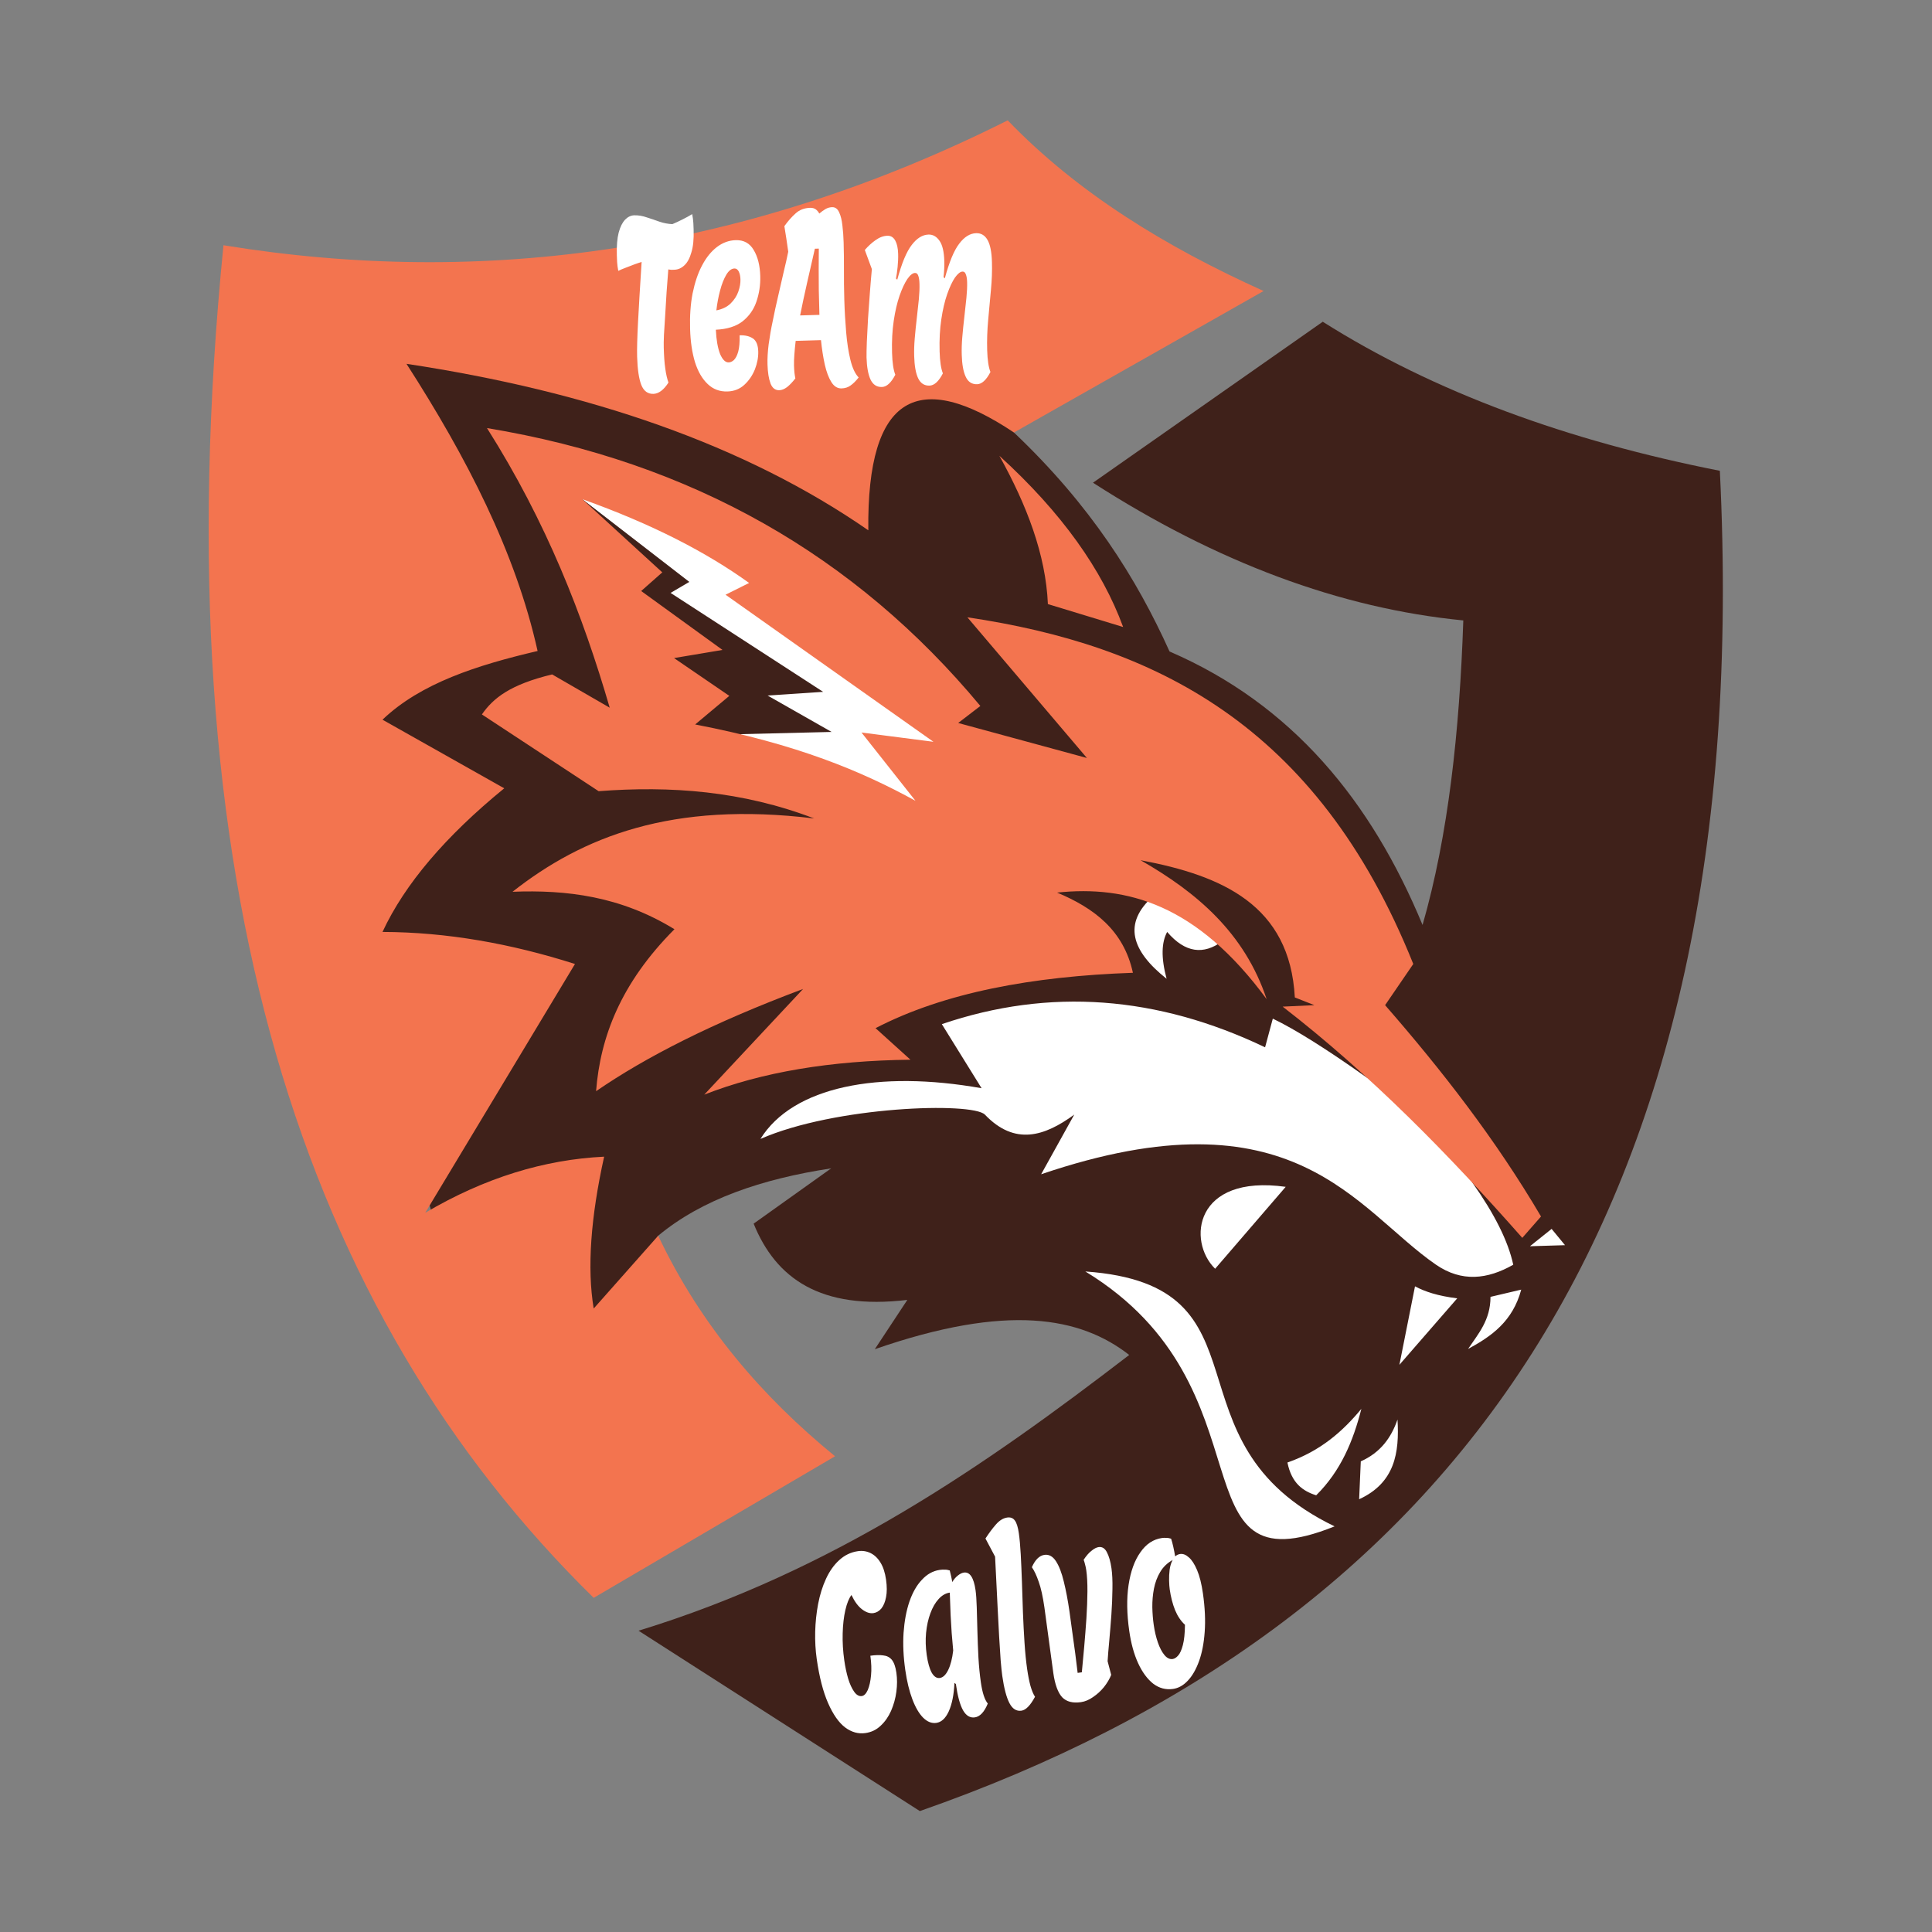<?xml version="1.0" encoding="UTF-8" standalone="no"?>
<!DOCTYPE svg PUBLIC "-//W3C//DTD SVG 1.1//EN" "http://www.w3.org/Graphics/SVG/1.1/DTD/svg11.dtd">
<svg width="100%" height="100%" viewBox="0 0 1080 1080" version="1.1" xmlns="http://www.w3.org/2000/svg" xmlns:xlink="http://www.w3.org/1999/xlink" xml:space="preserve" xmlns:serif="http://www.serif.com/" style="fill-rule:evenodd;clip-rule:evenodd;stroke-linejoin:round;stroke-miterlimit:2;">
    <rect x="0" y="0" width="1080" height="1080" fill="#808080" stroke="none"/>
    <g transform="matrix(1,0,0,1,-2358,0)">
        <g id="Logo" transform="matrix(1.295,0,0,1.277,-768.043,0)">
            <rect x="2414" y="0" width="834" height="846" style="fill:none;"/>
            <g id="Logo1" serif:id="Logo" transform="matrix(3.546,0,0,3.597,-1040.11,-4475.87)">
                <g id="LEXX-ESPORTS" serif:id="LEXX ESPORTS">
                    <g id="Logo2" serif:id="Logo">
                        <g id="Logo3" serif:id="Logo">
                            <g transform="matrix(1,0,0,1,0,-340.21)">
                                <path d="M1135.09,1623.7L1107.12,1643.29C1122.14,1652.95 1137.17,1658.58 1152.2,1660.05C1151.74,1673.6 1150.37,1686.23 1147.24,1697.11C1140.98,1682.01 1131.36,1670.27 1116.44,1663.83C1112.43,1654.94 1106.86,1646.06 1097.5,1637.18L1091.83,1623.58L1015.41,1626.77L1017.18,1699.11L1029.1,1740.78L1047.87,1745.73L1054.19,1734.93C1059.51,1730.5 1066.79,1728.02 1075.25,1726.73L1065.81,1733.46C1068.5,1740.1 1073.92,1744.01 1084.52,1742.74L1080.56,1748.74C1096.73,1743.13 1105.6,1744.82 1111.53,1749.44C1093.93,1762.95 1075.59,1775.7 1051.8,1783L1086.04,1804.95C1150.4,1782.48 1187.95,1733.2 1183.43,1641.84C1164.92,1638.19 1148.67,1632.28 1135.09,1623.7Z" style="fill:rgb(63,33,26);"/>
                            </g>
                            <g transform="matrix(1,0,0,1,0,-348.78)">
                                <path d="M1042.67,1650.23C1058.98,1657.71 1075.02,1668.04 1090.61,1683.4L1086.45,1697.66L1064.18,1682.46L1075.3,1682.19L1067.51,1677.76L1074.27,1677.31L1055.7,1665.27L1057.98,1663.93L1044.95,1653.86L1042.67,1650.23ZM1066.64,1731.72C1070.59,1725.35 1081.02,1723.32 1093.56,1725.55L1088.72,1717.75C1101.84,1713.29 1114.95,1714.3 1128.07,1720.57L1129.01,1717.08C1131.74,1718.39 1135.55,1720.78 1140.43,1724.24L1148.75,1728.63L1153.34,1737.09C1155.98,1740.83 1157.66,1744.15 1158.28,1747.03C1155.15,1748.81 1152.02,1749.18 1148.88,1747.03C1139.12,1740.31 1131.65,1725.54 1100.81,1736.02L1104.84,1728.76C1101.21,1731.42 1097.59,1732.56 1093.96,1728.76C1092.41,1727.21 1075.75,1727.73 1066.64,1731.72ZM1114.5,1702.13C1110.67,1705.49 1111.83,1708.86 1116.08,1712.23C1115.38,1709.61 1115.47,1707.78 1116.15,1706.53C1118.37,1709.12 1120.59,1709.31 1122.82,1707.69L1114.5,1702.13ZM1106.19,1747.85C1129.6,1749.5 1115.18,1768.57 1136.53,1778.87C1116.65,1786.87 1129.46,1762.02 1106.19,1747.85ZM1162.95,1742.67L1160.31,1744.78L1164.58,1744.65L1162.95,1742.67ZM1159.25,1750.06L1155.51,1750.94C1155.51,1753.78 1154.02,1755.43 1152.78,1757.28C1155.6,1755.75 1158.21,1753.95 1159.25,1750.06ZM1146.32,1749.66C1147.52,1750.3 1149.09,1750.83 1151.46,1751.12L1144.42,1759.21L1146.32,1749.66ZM1130.58,1737.55L1121.99,1747.52C1118.58,1744.19 1119.43,1735.99 1130.58,1737.55ZM1130.79,1771.1C1131.3,1773.62 1132.67,1774.58 1134.29,1775.09C1137.3,1772.11 1138.8,1768.46 1139.79,1764.57C1137.55,1767.27 1134.87,1769.68 1130.79,1771.1ZM1139.72,1770.96L1139.52,1775.57C1143.88,1773.57 1144.43,1769.9 1144.19,1765.87C1143.43,1768.06 1142.14,1769.88 1139.72,1770.96Z" style="fill:white;"/>
                            </g>
                            <g transform="matrix(1,0,0,1,0,-390.55)">
                                <path d="M1127.89,1670.3C1115.96,1664.92 1105.23,1658.35 1096.74,1649.53C1064.91,1665.48 1033.09,1669.92 1001.27,1664.73C993.544,1742.34 1011.04,1794.75 1046.34,1829.34L1075.72,1812.11C1066.85,1804.86 1059.38,1796.21 1054.19,1785.27L1046.34,1794.13C1045.52,1789.22 1045.98,1783.02 1047.61,1775.65C1040.35,1776 1033.09,1778.2 1025.83,1782.48L1044.06,1752.2C1036.25,1749.71 1028.44,1748.32 1020.63,1748.3C1023.34,1742.47 1028.31,1736.65 1035.45,1730.82L1020.63,1722.47C1025.27,1718.03 1032.15,1715.83 1039.51,1714.11C1036.84,1702.08 1030.86,1690.52 1023.55,1679.16C1045.7,1682.51 1064.71,1688.99 1079.77,1699.42C1079.58,1682.78 1085.97,1679.81 1097.5,1687.52L1127.89,1670.3ZM1101.63,1708.4L1110.79,1711.19C1108.24,1704.24 1103.35,1697.3 1095.72,1690.35C1099.07,1696.37 1101.37,1702.38 1101.63,1708.4ZM1091.83,1710.01C1114.39,1713.36 1134.36,1722.89 1146.11,1752.2L1142.68,1757.21C1149.62,1765.17 1156.14,1773.55 1161.66,1782.93L1159.38,1785.53C1150.42,1775.38 1140.98,1765.72 1130.21,1757.39L1134.07,1757.21L1131.69,1756.27C1131.09,1745.05 1122.87,1741.44 1112.91,1739.57C1119.76,1743.48 1125.57,1748.42 1128.26,1756.48C1119.76,1744.92 1111.25,1742.62 1102.75,1743.51C1107.21,1745.38 1110.85,1748.07 1111.98,1753.27C1099.72,1753.7 1089.01,1755.68 1080.65,1760.01L1084.9,1763.85C1075.23,1763.96 1066.83,1765.34 1059.8,1768.1L1071.83,1755.24C1060.75,1759.39 1052.67,1763.53 1046.63,1767.68C1047.14,1761.11 1049.62,1754.54 1056.17,1747.97C1049.6,1743.94 1043.03,1743.16 1036.46,1743.41C1044.98,1736.71 1055.85,1732.37 1073.18,1734.49C1064.44,1731.14 1055.69,1730.5 1046.94,1731.17L1032.73,1721.83C1034.11,1719.84 1036.18,1718.19 1041.28,1716.96L1048.29,1721.01C1045.01,1709.76 1040.61,1698.45 1033.35,1686.98C1058.29,1691.1 1078.21,1702.52 1093.41,1720.8L1090.71,1722.87L1106.38,1727.13L1091.83,1710.01ZM1044.95,1695.63C1053.55,1698.7 1060.12,1702.13 1065.26,1705.83L1062.39,1707.26L1087.7,1725.16L1078.94,1724.03L1085.51,1732.34C1078.97,1728.75 1071.08,1725.43 1058.69,1723.05L1062.85,1719.57L1056.12,1714.97L1062.02,1713.98L1052.12,1706.81L1054.69,1704.54L1044.95,1695.63Z" style="fill:rgb(243,116,79);"/>
                            </g>
                            <g transform="matrix(1,-0.029,0.029,1,0,0)">
                                <path d="M1015.28,1321.71C1014.6,1321.71 1014.12,1321.34 1013.84,1320.59C1013.57,1319.83 1013.43,1318.68 1013.43,1317.15C1013.43,1316.21 1013.51,1314.81 1013.66,1312.95C1013.81,1311.09 1014.03,1308.65 1014.31,1305.63C1014.08,1305.69 1013.78,1305.78 1013.42,1305.9C1013.06,1306.02 1012.71,1306.14 1012.34,1306.28C1011.98,1306.4 1011.68,1306.52 1011.44,1306.63C1011.38,1306.26 1011.34,1305.9 1011.33,1305.55C1011.32,1305.19 1011.32,1304.92 1011.32,1304.72C1011.32,1303.61 1011.42,1302.69 1011.62,1301.99C1011.83,1301.28 1012.11,1300.77 1012.45,1300.43C1012.79,1300.1 1013.17,1299.93 1013.57,1299.93C1014.08,1299.93 1014.59,1300.03 1015.1,1300.23C1015.6,1300.4 1016.1,1300.59 1016.61,1300.79C1017.12,1300.98 1017.65,1301.1 1018.18,1301.14C1018.55,1301 1018.97,1300.82 1019.42,1300.61C1019.88,1300.39 1020.29,1300.19 1020.63,1299.99C1020.69,1300.36 1020.73,1300.73 1020.74,1301.08C1020.75,1301.43 1020.75,1301.7 1020.75,1301.9C1020.75,1303.02 1020.64,1303.93 1020.4,1304.63C1020.18,1305.34 1019.88,1305.86 1019.5,1306.19C1019.12,1306.53 1018.71,1306.69 1018.26,1306.69L1017.88,1306.69C1017.76,1306.67 1017.64,1306.65 1017.53,1306.63C1017.44,1307.51 1017.34,1308.43 1017.24,1309.39C1017.15,1310.36 1017.07,1311.29 1016.99,1312.19C1016.9,1313.07 1016.84,1313.86 1016.77,1314.57C1016.72,1315.25 1016.7,1315.77 1016.7,1316.12C1016.7,1317.12 1016.73,1317.97 1016.81,1318.65C1016.88,1319.34 1017,1319.92 1017.15,1320.39C1016.55,1321.27 1015.92,1321.71 1015.28,1321.71ZM1024.29,1321.68C1023.35,1321.68 1022.56,1321.36 1021.92,1320.71C1021.27,1320.06 1020.78,1319.16 1020.45,1318.01C1020.13,1316.83 1019.97,1315.48 1019.97,1313.95C1019.97,1312.36 1020.11,1310.92 1020.4,1309.63C1020.71,1308.32 1021.12,1307.19 1021.66,1306.25C1022.19,1305.31 1022.81,1304.59 1023.52,1304.08C1024.23,1303.57 1025.01,1303.31 1025.83,1303.31C1026.81,1303.31 1027.53,1303.73 1027.99,1304.58C1028.46,1305.42 1028.69,1306.48 1028.69,1307.75C1028.69,1308.85 1028.5,1309.88 1028.13,1310.87C1027.77,1311.83 1027.18,1312.61 1026.36,1313.22C1025.55,1313.8 1024.46,1314.11 1023.1,1314.13C1023.12,1315.38 1023.27,1316.37 1023.53,1317.1C1023.81,1317.8 1024.14,1318.15 1024.55,1318.15C1024.75,1318.15 1024.96,1318.07 1025.18,1317.89C1025.4,1317.69 1025.59,1317.36 1025.74,1316.89C1025.89,1316.4 1025.97,1315.73 1025.97,1314.89C1026.65,1314.89 1027.19,1315.04 1027.59,1315.33C1027.98,1315.62 1028.18,1316.15 1028.18,1316.92C1028.18,1317.62 1028.02,1318.35 1027.71,1319.09C1027.39,1319.82 1026.95,1320.43 1026.36,1320.94C1025.79,1321.43 1025.1,1321.68 1024.29,1321.68ZM1023.23,1311.78C1023.97,1311.66 1024.56,1311.39 1025,1310.98C1025.44,1310.57 1025.77,1310.1 1025.97,1309.57C1026.17,1309.04 1026.27,1308.55 1026.27,1308.1C1026.27,1307.71 1026.21,1307.39 1026.09,1307.13C1025.97,1306.88 1025.8,1306.75 1025.58,1306.75C1025.21,1306.75 1024.87,1307 1024.56,1307.49C1024.25,1307.98 1023.98,1308.61 1023.75,1309.39C1023.52,1310.16 1023.35,1310.95 1023.23,1311.78ZM1030.6,1321.71C1030.11,1321.71 1029.76,1321.42 1029.56,1320.86C1029.36,1320.27 1029.26,1319.5 1029.26,1318.54C1029.26,1317.81 1029.33,1317 1029.47,1316.1C1029.62,1315.19 1029.81,1314.25 1030.05,1313.27C1030.28,1312.28 1030.52,1311.28 1030.79,1310.28C1031.05,1309.28 1031.3,1308.32 1031.54,1307.4C1031.79,1306.48 1032.01,1305.64 1032.18,1304.9C1032.13,1304.41 1032.07,1303.89 1032,1303.34C1031.92,1302.79 1031.86,1302.27 1031.8,1301.78C1032.25,1301.18 1032.73,1300.67 1033.22,1300.26C1033.71,1299.84 1034.31,1299.64 1035.01,1299.64C1035.27,1299.64 1035.49,1299.71 1035.67,1299.84C1035.85,1299.98 1035.99,1300.16 1036.09,1300.37C1036.36,1300.16 1036.61,1299.98 1036.87,1299.84C1037.12,1299.71 1037.38,1299.64 1037.67,1299.64C1038.05,1299.64 1038.33,1299.85 1038.51,1300.29C1038.69,1300.7 1038.81,1301.24 1038.86,1301.9C1038.92,1302.55 1038.95,1303.23 1038.95,1303.96C1038.95,1305.08 1038.93,1306.2 1038.89,1307.34C1038.85,1308.47 1038.83,1309.68 1038.83,1310.95C1038.83,1312.31 1038.87,1313.62 1038.94,1314.89C1039.01,1316.16 1039.15,1317.29 1039.36,1318.27C1039.57,1319.25 1039.88,1319.98 1040.3,1320.44C1039.95,1320.86 1039.62,1321.17 1039.3,1321.38C1038.99,1321.6 1038.61,1321.71 1038.18,1321.71C1037.69,1321.71 1037.28,1321.44 1036.97,1320.91C1036.66,1320.39 1036.41,1319.67 1036.23,1318.77C1036.06,1317.87 1035.93,1316.87 1035.85,1315.77L1032.77,1315.77C1032.68,1316.38 1032.61,1316.94 1032.56,1317.45C1032.51,1317.94 1032.48,1318.38 1032.48,1318.77C1032.48,1319.4 1032.52,1319.92 1032.6,1320.33C1032.23,1320.78 1031.88,1321.12 1031.56,1321.36C1031.23,1321.59 1030.92,1321.71 1030.6,1321.71ZM1033.4,1312.69L1035.75,1312.69C1035.75,1311.59 1035.75,1310.6 1035.76,1309.72C1035.78,1308.84 1035.8,1307.99 1035.82,1307.19C1035.85,1306.37 1035.88,1305.52 1035.91,1304.63L1035.43,1304.63C1035.09,1305.95 1034.73,1307.31 1034.37,1308.72C1034.01,1310.13 1033.68,1311.45 1033.4,1312.69ZM1043.1,1321.68C1042.47,1321.68 1042.02,1321.37 1041.74,1320.74C1041.47,1320.11 1041.33,1319.21 1041.33,1318.04C1041.33,1317.62 1041.37,1317 1041.42,1316.15C1041.49,1315.29 1041.56,1314.34 1041.65,1313.3C1041.75,1312.25 1041.86,1311.19 1041.97,1310.13C1042.08,1309.07 1042.19,1308.13 1042.29,1307.31L1041.5,1304.96C1041.91,1304.51 1042.36,1304.12 1042.83,1303.81C1043.32,1303.48 1043.8,1303.31 1044.3,1303.31C1044.72,1303.31 1045.03,1303.52 1045.24,1303.93C1045.44,1304.32 1045.54,1304.86 1045.54,1305.55C1045.54,1306.06 1045.5,1306.58 1045.43,1307.13C1045.36,1307.68 1045.28,1308.15 1045.19,1308.54L1045.34,1308.69C1045.94,1306.71 1046.56,1305.32 1047.22,1304.52C1047.87,1303.71 1048.57,1303.31 1049.3,1303.31C1049.84,1303.31 1050.28,1303.58 1050.62,1304.11C1050.96,1304.62 1051.13,1305.45 1051.13,1306.6C1051.13,1307.19 1051.08,1307.84 1050.98,1308.54L1051.13,1308.69C1051.73,1306.71 1052.35,1305.32 1053.01,1304.52C1053.66,1303.71 1054.36,1303.31 1055.1,1303.31C1055.71,1303.31 1056.17,1303.61 1056.47,1304.19C1056.77,1304.76 1056.92,1305.65 1056.92,1306.87C1056.92,1307.93 1056.85,1309.05 1056.7,1310.25C1056.56,1311.42 1056.41,1312.64 1056.26,1313.89C1056.11,1315.13 1056.03,1316.35 1056.03,1317.57C1056.03,1318.78 1056.14,1319.67 1056.35,1320.24C1055.82,1321.2 1055.26,1321.68 1054.69,1321.68C1054.05,1321.68 1053.6,1321.37 1053.33,1320.74C1053.05,1320.11 1052.92,1319.21 1052.92,1318.04C1052.92,1317.39 1052.96,1316.67 1053.05,1315.89C1053.14,1315.09 1053.25,1314.27 1053.37,1313.45C1053.49,1312.63 1053.6,1311.85 1053.69,1311.13C1053.78,1310.4 1053.83,1309.78 1053.83,1309.25C1053.83,1308.84 1053.79,1308.51 1053.7,1308.28C1053.63,1308.04 1053.5,1307.93 1053.31,1307.93C1053.04,1307.93 1052.73,1308.16 1052.37,1308.63C1052.03,1309.1 1051.69,1309.77 1051.36,1310.63C1051.04,1311.47 1050.77,1312.48 1050.56,1313.66C1050.35,1314.83 1050.24,1316.13 1050.24,1317.57C1050.24,1318.78 1050.35,1319.67 1050.56,1320.24C1050.03,1321.2 1049.47,1321.68 1048.89,1321.68C1048.26,1321.68 1047.81,1321.37 1047.53,1320.74C1047.26,1320.11 1047.13,1319.21 1047.13,1318.04C1047.13,1317.39 1047.17,1316.67 1047.26,1315.89C1047.35,1315.09 1047.46,1314.27 1047.58,1313.45C1047.7,1312.63 1047.81,1311.85 1047.9,1311.13C1047.99,1310.4 1048.03,1309.78 1048.03,1309.25C1048.03,1308.84 1047.99,1308.51 1047.91,1308.28C1047.84,1308.04 1047.71,1307.93 1047.52,1307.93C1047.25,1307.93 1046.93,1308.16 1046.58,1308.63C1046.24,1309.1 1045.9,1309.77 1045.57,1310.63C1045.25,1311.47 1044.98,1312.48 1044.77,1313.66C1044.56,1314.83 1044.45,1316.13 1044.45,1317.57C1044.45,1318.78 1044.56,1319.67 1044.77,1320.24C1044.23,1321.2 1043.68,1321.68 1043.1,1321.68Z" style="fill:white;"/>
                            </g>
                            <g transform="matrix(0.99,-0.142,0.142,0.99,0,0)">
                                <path d="M861.746,1593.55C860.879,1593.55 860.097,1593.21 859.402,1592.52C858.716,1591.82 858.172,1590.74 857.769,1589.29C857.365,1587.84 857.164,1586.01 857.164,1583.79C857.164,1582.72 857.26,1581.61 857.451,1580.47C857.643,1579.34 857.92,1578.24 858.283,1577.18C858.656,1576.1 859.114,1575.14 859.659,1574.3C860.213,1573.44 860.854,1572.76 861.579,1572.27C862.305,1571.77 863.112,1571.51 863.999,1571.51C864.543,1571.51 865.032,1571.66 865.466,1571.95C865.909,1572.25 866.257,1572.68 866.509,1573.27C866.761,1573.84 866.887,1574.56 866.887,1575.42C866.887,1576.26 866.786,1576.97 866.585,1577.53C866.393,1578.1 866.136,1578.53 865.814,1578.83C865.501,1579.1 865.158,1579.24 864.785,1579.24C864.342,1579.24 863.908,1579.02 863.485,1578.59C863.061,1578.16 862.719,1577.53 862.456,1576.68C862.104,1577.02 861.771,1577.58 861.458,1578.39C861.156,1579.17 860.914,1580.09 860.733,1581.15C860.551,1582.21 860.46,1583.3 860.46,1584.44C860.46,1585.24 860.511,1586 860.612,1586.7C860.722,1587.39 860.889,1587.95 861.111,1588.38C861.332,1588.81 861.615,1589.03 861.957,1589.03C862.24,1589.03 862.512,1588.82 862.774,1588.41C863.036,1587.98 863.253,1587.41 863.424,1586.7C863.596,1586 863.681,1585.2 863.681,1584.32C864.296,1584.32 864.81,1584.38 865.224,1584.5C865.647,1584.6 865.97,1584.82 866.192,1585.17C866.413,1585.53 866.524,1586.08 866.524,1586.82C866.524,1587.57 866.413,1588.33 866.192,1589.11C865.97,1589.9 865.647,1590.63 865.224,1591.32C864.81,1591.98 864.306,1592.52 863.712,1592.93C863.127,1593.35 862.472,1593.55 861.746,1593.55ZM870.471,1593.55C869.907,1593.55 869.408,1593.27 868.974,1592.7C868.551,1592.13 868.223,1591.33 867.991,1590.29C867.759,1589.25 867.643,1588.04 867.643,1586.64C867.643,1585.02 867.789,1583.51 868.082,1582.12C868.384,1580.73 868.798,1579.51 869.322,1578.48C869.856,1577.44 870.481,1576.63 871.197,1576.07C871.913,1575.48 872.689,1575.18 873.526,1575.18C873.768,1575.18 873.974,1575.2 874.146,1575.24C874.327,1575.26 874.519,1575.32 874.72,1575.42C874.781,1575.97 874.816,1576.45 874.826,1576.86C875.058,1576.57 875.315,1576.34 875.598,1576.18C875.88,1576.01 876.142,1575.92 876.384,1575.92C877.12,1575.92 877.488,1576.69 877.488,1578.24C877.488,1578.75 877.437,1579.44 877.337,1580.33C877.246,1581.19 877.135,1582.15 877.004,1583.21C876.883,1584.25 876.772,1585.31 876.671,1586.41C876.58,1587.49 876.535,1588.5 876.535,1589.44C876.535,1590.71 876.691,1591.6 877.004,1592.11C876.439,1593.07 875.839,1593.55 875.204,1593.55C874.62,1593.55 874.186,1593.2 873.904,1592.49C873.632,1591.79 873.496,1590.69 873.496,1589.2L873.344,1589.05C873.072,1590.47 872.679,1591.57 872.165,1592.38C871.661,1593.16 871.096,1593.55 870.471,1593.55ZM871.666,1588.2C872.059,1588.2 872.442,1587.93 872.815,1587.38C873.188,1586.83 873.501,1586.08 873.753,1585.12C873.793,1584.35 873.833,1583.64 873.874,1582.97C873.924,1582.29 873.984,1581.56 874.055,1580.8C874.136,1580.03 874.231,1579.13 874.342,1578.09C873.828,1578.09 873.339,1578.29 872.876,1578.68C872.422,1579.05 872.014,1579.57 871.651,1580.24C871.288,1580.9 871,1581.67 870.789,1582.53C870.587,1583.37 870.486,1584.26 870.486,1585.2C870.486,1586.16 870.587,1586.91 870.789,1587.44C871,1587.95 871.293,1588.2 871.666,1588.2ZM880.936,1593.55C880.321,1593.55 879.882,1593.18 879.62,1592.43C879.358,1591.69 879.227,1590.55 879.227,1589.03C879.227,1588.59 879.252,1587.96 879.302,1587.12C879.363,1586.27 879.439,1585.31 879.529,1584.24C879.62,1583.16 879.721,1582.04 879.832,1580.88C879.943,1579.71 880.048,1578.57 880.149,1577.48C880.25,1576.38 880.341,1575.4 880.421,1574.54L879.575,1572.19C880.109,1571.58 880.618,1571.07 881.102,1570.66C881.586,1570.25 882.07,1570.04 882.554,1570.04C882.977,1570.04 883.269,1570.21 883.431,1570.54C883.602,1570.85 883.688,1571.38 883.688,1572.13C883.688,1572.81 883.642,1573.67 883.552,1574.71C883.461,1575.73 883.35,1576.85 883.219,1578.06C883.088,1579.26 882.952,1580.49 882.811,1581.77C882.68,1583.04 882.569,1584.26 882.478,1585.44C882.387,1586.62 882.342,1587.68 882.342,1588.64C882.342,1589.41 882.377,1590.09 882.448,1590.7C882.528,1591.29 882.649,1591.76 882.811,1592.11C882.105,1593.07 881.48,1593.55 880.936,1593.55ZM888.255,1593.55C887.247,1593.55 886.521,1593.25 886.077,1592.64C885.644,1592.01 885.427,1590.99 885.427,1589.58C885.427,1588.29 885.437,1586.91 885.457,1585.44C885.477,1583.95 885.487,1582.64 885.487,1581.5C885.487,1580.17 885.407,1579.11 885.245,1578.33C885.094,1577.53 884.903,1576.9 884.671,1576.45C885.195,1575.61 885.77,1575.18 886.395,1575.18C886.959,1575.18 887.388,1575.51 887.68,1576.15C887.972,1576.78 888.169,1577.64 888.27,1578.74C888.381,1579.84 888.436,1581.06 888.436,1582.41C888.436,1583.14 888.431,1583.96 888.421,1584.88C888.421,1585.78 888.416,1586.68 888.406,1587.59C888.396,1588.47 888.381,1589.26 888.36,1589.97L888.875,1589.97C889.096,1589.05 889.338,1588.04 889.601,1586.94C889.863,1585.82 890.115,1584.69 890.357,1583.56C890.599,1582.4 890.795,1581.33 890.946,1580.33C891.098,1579.31 891.173,1578.45 891.173,1577.77C891.173,1577.5 891.158,1577.25 891.128,1577.04C891.108,1576.82 891.077,1576.62 891.037,1576.45C891.42,1576.02 891.783,1575.7 892.126,1575.51C892.479,1575.29 892.791,1575.18 893.063,1575.18C893.497,1575.18 893.799,1575.44 893.971,1575.95C894.152,1576.46 894.243,1577.12 894.243,1577.95C894.243,1578.65 894.162,1579.49 894.001,1580.47C893.85,1581.45 893.658,1582.48 893.426,1583.56C893.195,1584.62 892.963,1585.64 892.731,1586.62C892.499,1587.58 892.312,1588.4 892.171,1589.08L892.368,1590.79C892.096,1591.26 891.733,1591.71 891.279,1592.14C890.835,1592.55 890.347,1592.88 889.812,1593.14C889.288,1593.41 888.769,1593.55 888.255,1593.55ZM899.581,1593.55C898.694,1593.55 897.928,1593.23 897.282,1592.58C896.647,1591.91 896.158,1591 895.816,1589.85C895.473,1588.69 895.302,1587.35 895.302,1585.82C895.302,1583.71 895.538,1581.85 896.012,1580.27C896.496,1578.66 897.156,1577.42 897.993,1576.54C898.83,1575.63 899.783,1575.18 900.851,1575.18C901.023,1575.18 901.194,1575.2 901.365,1575.24C901.547,1575.26 901.738,1575.32 901.94,1575.42C901.99,1575.69 902.031,1576.03 902.061,1576.42C902.091,1576.79 902.111,1577.19 902.122,1577.62C902.212,1577.56 902.308,1577.52 902.409,1577.48C902.52,1577.44 902.636,1577.42 902.757,1577.42C903.11,1577.42 903.442,1577.6 903.755,1577.98C904.067,1578.33 904.324,1578.89 904.526,1579.65C904.728,1580.41 904.828,1581.38 904.828,1582.56C904.828,1584.3 904.677,1585.86 904.375,1587.23C904.082,1588.58 903.684,1589.73 903.18,1590.67C902.676,1591.61 902.111,1592.33 901.486,1592.82C900.871,1593.31 900.236,1593.55 899.581,1593.55ZM900.05,1589.94C900.282,1589.94 900.524,1589.83 900.776,1589.61C901.028,1589.4 901.275,1589.01 901.517,1588.44C901.759,1587.87 901.96,1587.07 902.122,1586.03C901.688,1585.5 901.376,1584.85 901.184,1584.09C900.992,1583.3 900.897,1582.44 900.897,1581.5C900.897,1581.23 900.922,1580.88 900.972,1580.44C901.023,1580.01 901.108,1579.57 901.229,1579.12C901.36,1578.67 901.537,1578.3 901.759,1578.01C901.063,1578.28 900.493,1578.69 900.05,1579.24C899.606,1579.79 899.258,1580.42 899.006,1581.15C898.764,1581.85 898.593,1582.59 898.492,1583.35C898.402,1584.1 898.356,1584.81 898.356,1585.5C898.356,1586.28 898.422,1587.02 898.553,1587.7C898.684,1588.37 898.875,1588.91 899.127,1589.32C899.379,1589.73 899.687,1589.94 900.05,1589.94Z" style="fill:white;"/>
                            </g>
                        </g>
                    </g>
                </g>
            </g>
        </g>
    </g>
</svg>
